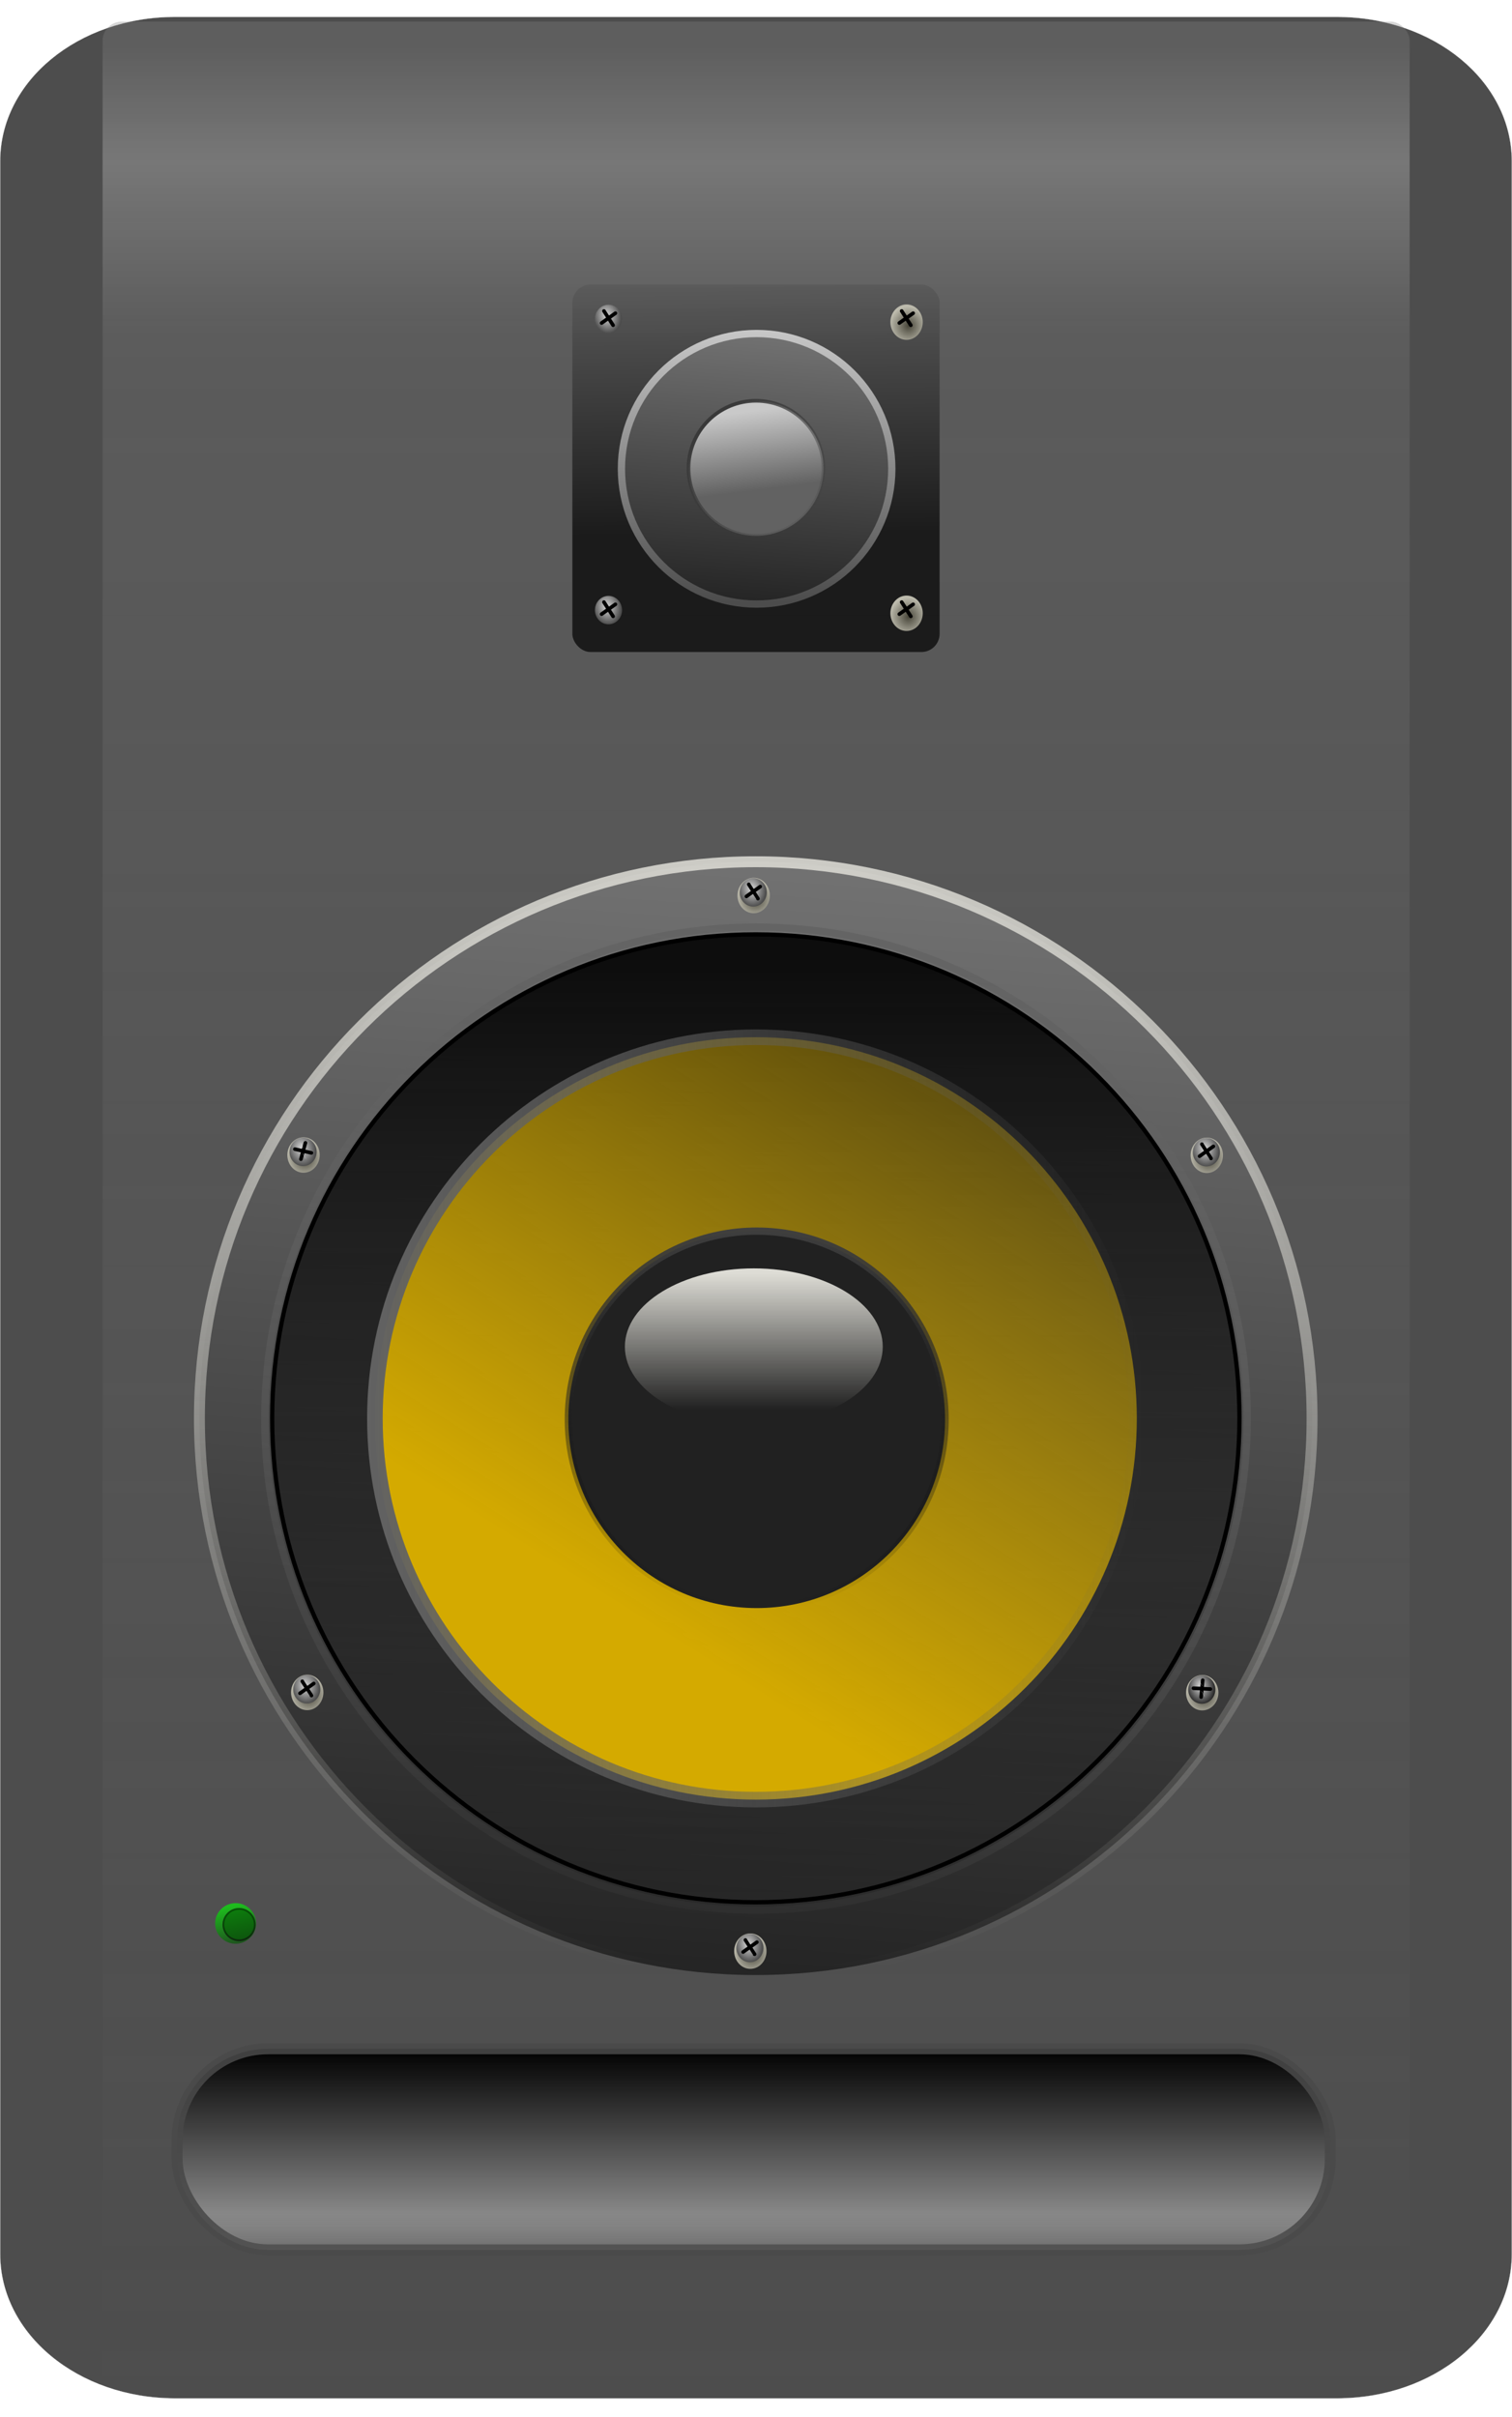 <svg xmlns="http://www.w3.org/2000/svg" xmlns:xlink="http://www.w3.org/1999/xlink" viewBox="0 0 415.75 664.28"><defs><linearGradient id="c"><stop offset="0" stop-color="#0f0"/><stop offset="1" stop-color="#005300"/></linearGradient><linearGradient id="B" y2="525.67" xlink:href="#c" gradientUnits="userSpaceOnUse" x2="69.842" y1="517.67" x1="68.07"/><linearGradient id="a"><stop offset="0" stop-color="#d8d8d8"/><stop offset="1" stop-color="#4c4c4c"/></linearGradient><linearGradient id="t" y2="694.96" gradientUnits="userSpaceOnUse" x2="401" y1="639.15" x1="401"><stop offset="0"/><stop offset=".807" stop-color="#a1a1a1"/><stop offset="1" stop-color="#d3d3d3" stop-opacity="0"/></linearGradient><linearGradient id="h" y2="325.75" gradientUnits="userSpaceOnUse" x2="647.72" y1="652.37" x1="623.3"><stop offset="0" stop-color="#252525"/><stop offset="1" stop-color="#7e7e7e"/></linearGradient><linearGradient id="g" y2="652.37" gradientUnits="userSpaceOnUse" x2="623.3" y1="326.65" x1="623.3"><stop offset="0" stop-color="#dddcd5"/><stop offset="1" stop-color="#dddcd5" stop-opacity="0"/></linearGradient><linearGradient id="i" y2="960.96" gradientUnits="userSpaceOnUse" x2="397.84" y1="840.8" x1="398"><stop offset="0" stop-color="#0d0d0d"/><stop offset="1" stop-color="#0d0d0d" stop-opacity="0"/></linearGradient><linearGradient id="k" y2="254.13" gradientUnits="userSpaceOnUse" x2="469.73" y1="530.34" x1="296.32"><stop offset="0" stop-color="#d4aa00"/><stop offset="1" stop-color="#d4aa00" stop-opacity="0"/></linearGradient><linearGradient id="j" y2="446.27" gradientUnits="userSpaceOnUse" x2="426.76" y1="446.27" x1="177.31"><stop offset="0" stop-color="#626262"/><stop offset="1" stop-color="#626262" stop-opacity="0"/></linearGradient><linearGradient id="l" y2="921.13" gradientUnits="userSpaceOnUse" x2="601.24" y1="782.76" x1="603.36"><stop offset="0" stop-color="#3f3f3f"/><stop offset="1" stop-opacity="0"/></linearGradient><linearGradient id="n" y2="625.58" gradientUnits="userSpaceOnUse" x2="618.7" y1="598.28" x1="618.7"><stop offset="0" stop-color="#dddcd5"/><stop offset="1" stop-color="#dddcd5" stop-opacity="0"/></linearGradient><linearGradient id="o" y2="846.58" gradientUnits="userSpaceOnUse" x2="608.67" y1="546.99" x1="659.49"><stop offset="0" stop-color="#626262"/><stop offset="1" stop-color="#626262" stop-opacity="0"/></linearGradient><linearGradient id="y" y2="714.49" gradientUnits="userSpaceOnUse" x2="401" y1="639.15" x1="401"><stop offset="0"/><stop offset=".89" stop-color="#a1a1a1"/><stop offset="1" stop-color="#d3d3d3" stop-opacity="0"/></linearGradient><linearGradient id="e" y2="733.71" gradientUnits="userSpaceOnUse" x2="364.51" y1="88.383" x1="364.51"><stop offset="0" stop-color="gray"/><stop offset=".05" stop-color="#dbdbdb" stop-opacity=".937"/><stop offset=".125" stop-color="gray" stop-opacity=".875"/><stop offset=".25" stop-color="gray" stop-opacity=".749"/><stop offset=".5" stop-color="gray" stop-opacity=".498"/><stop offset="1" stop-color="gray" stop-opacity="0"/></linearGradient><linearGradient id="b"><stop offset="0" stop-color="#48463a"/><stop offset="1" stop-color="#bdbbad"/></linearGradient><linearGradient id="f" y2="125.7" gradientUnits="userSpaceOnUse" x2="378.32" gradientTransform="translate(9.082 -2.336)" y1="225.12" x1="379.49"><stop offset="0"/><stop offset="1" stop-color="#7e7e7e"/></linearGradient><linearGradient id="u" y2="652.37" xlink:href="#a" gradientUnits="userSpaceOnUse" x2="623.3" y1="326.65" x1="623.3"/><linearGradient id="w" y2="188.3" gradientUnits="userSpaceOnUse" x2="384.83" y1="209.89" x1="387.55"><stop offset="0" stop-color="#626262"/><stop offset="1" stop-color="#c9c9c9"/></linearGradient><linearGradient id="v" y2="220.61" gradientUnits="userSpaceOnUse" x2="401.54" y1="190.5" x1="373.1"><stop offset="0" stop-color="#393939"/><stop offset="1" stop-color="#393939" stop-opacity="0"/></linearGradient><radialGradient id="s" xlink:href="#a" gradientUnits="userSpaceOnUse" cy="489.46" cx="607.35" gradientTransform="matrix(.241 1.228 -1.03 .177 965.57 -344.26)" r="3.729"/><radialGradient id="z" xlink:href="#b" gradientUnits="userSpaceOnUse" cy="492.84" cx="611.3" gradientTransform="matrix(.464 -1.062 1.067 .466 -201.28 912.34)" r="5.321"/><radialGradient id="q" gradientUnits="userSpaceOnUse" cy="489.46" cx="607.35" gradientTransform="matrix(.241 1.228 -1.03 .177 965.57 -344.26)" r="3.729"><stop offset="0" stop-color="#d8d8d8"/><stop offset="1" stop-color="#4c4c4c"/></radialGradient><radialGradient id="p" gradientUnits="userSpaceOnUse" cy="492.84" cx="611.3" gradientTransform="matrix(.464 -1.062 1.067 .466 -201.28 912.34)" r="5.321"><stop offset="0" stop-color="#48463a"/><stop offset="1" stop-color="#bdbbad"/></radialGradient><radialGradient id="r" gradientUnits="userSpaceOnUse" cy="489.46" cx="607.35" gradientTransform="matrix(.241 1.228 -1.03 .177 965.57 -344.26)" r="3.729"><stop offset="0" stop-color="#d8d8d8"/><stop offset="1" stop-color="#2b2b2b"/></radialGradient><filter id="x" height="1.809" width="1.141" color-interpolation-filters="sRGB" y="-.404" x="-.07"><feGaussianBlur stdDeviation="9.308"/></filter><filter id="m" color-interpolation-filters="sRGB"><feGaussianBlur stdDeviation="1.042"/></filter><filter id="d" color-interpolation-filters="sRGB"><feGaussianBlur stdDeviation="2.471"/></filter><filter id="A" height="1.84" width="1.84" y="-.42" x="-.42"><feGaussianBlur stdDeviation="1.506"/></filter></defs><g transform="translate(-173.38 -76.123)"><path d="M221.5 80.781c-26.634 0-48.062 17.666-48.062 39.625v575.16c0 21.959 21.429 39.625 48.062 39.625H541c26.634 0 48.062-17.666 48.062-39.625v-575.16c0-21.959-21.429-39.625-48.062-39.625H221.5z" stroke-linejoin="round" color="#000" stroke="#e7e7e7" stroke-linecap="round" stroke-width=".036" fill="#4d4d4d"/><rect transform="matrix(1.07 0 0 1 -26.649 0)" rx="5" ry="5.198" height="652.42" width="335.88" y="82.052" x="213.31" opacity=".563" color="#000" filter="url(#d)" fill="url(#e)"/><rect rx="5" ry="5" height="100.98" width="100.98" y="154.32" x="330.76" opacity=".703" color="#000" fill="url(#f)"/><path d="M768.73 511.93c0 78.663-63.769 142.43-142.43 142.43-78.663 0-142.43-63.769-142.43-142.43 0-78.663 63.769-142.43 142.43-142.43 78.663 0 142.43 63.769 142.43 142.43z" transform="translate(-291.465 -83.911) scale(1.074)" stroke-linejoin="round" color="#000" stroke="url(#g)" stroke-linecap="round" stroke-width="2.793" fill="url(#h)"/><path d="M452.55 891.75c0 30.126-24.422 54.548-54.548 54.548s-54.548-24.422-54.548-54.548 24.422-54.548 54.548-54.548 54.548 24.422 54.548 54.548z" transform="translate(-589.125 -1708.2) scale(2.438)" stroke-linejoin="round" color="#000" stroke="#000" stroke-linecap="round" stroke-width=".482" fill="url(#i)"/><path d="M424.26 446.27c0 67.505-54.724 122.23-122.23 122.23-67.505 0-122.23-54.724-122.23-122.23 0-67.505 54.724-122.23 122.23-122.23 67.505 0 122.23 54.724 122.23 122.23z" transform="translate(122.375 83.459) scale(.857)" stroke-linejoin="round" color="#000" stroke="url(#j)" stroke-linecap="round" stroke-width="5.001" fill="url(#k)"/><g color="#000"><path d="M674.78 853.36c0 37.937-30.754 68.69-68.69 68.69-37.937 0-68.69-30.754-68.69-68.69 0-37.937 30.754-68.69 68.69-68.69 37.937 0 68.69 30.754 68.69 68.69z" transform="translate(-75.545 -177.195) scale(.754)" stroke="url(#l)" stroke-width="2.654" fill="#212121"/><path d="M642.46 612.95c0 8.647-11.646 15.657-26.011 15.657-14.366 0-26.011-7.01-26.011-15.657s11.646-15.657 26.011-15.657c14.366 0 26.011 7.01 26.011 15.657z" transform="matrix(1.363 0 0 1.375 -459.565 -396.6)" filter="url(#m)" fill="url(#n)"/></g><path d="M786.66 679.2c0 74.596-60.472 135.07-135.07 135.07-74.596 0-135.07-60.472-135.07-135.07 0-74.596 60.472-135.07 135.07-135.07 74.596 0 135.07 60.472 135.07 135.07z" transform="translate(-270.335 -213.24)" stroke-linejoin="round" stroke-opacity=".796" color="#000" stroke="url(#o)" stroke-linecap="round" stroke-width="2" fill="none"/><path d="M612.94 491.62c0 3.117-2.382 5.644-5.32 5.644s-5.322-2.527-5.322-5.644 2.383-5.644 5.321-5.644 5.321 2.527 5.321 5.644z" transform="matrix(.835 0 0 .862 -127.665 188.53)" color="#000" fill="url(#p)"/><path d="M611.95 489.09c0 2.021-1.67 3.66-3.729 3.66s-3.729-1.639-3.729-3.66 1.67-3.66 3.73-3.66 3.728 1.639 3.728 3.66z" transform="matrix(1 0 0 1.067 -228.645 89.579)" color="#000" fill="url(#q)"/><g stroke="#000" stroke-linecap="round" fill="none"><path d="M378.347 609.239l2.513 3.916M381.497 609.849l-3.792 2.695"/></g><path d="M379.495 611.91l.879 1.38M378.825 609.03l.879 1.38" stroke="#e7e7e7" stroke-linecap="round" stroke-width=".05" fill="none"/><path d="M612.94 491.62c0 3.117-2.382 5.644-5.32 5.644s-5.322-2.527-5.322-5.644 2.383-5.644 5.321-5.644 5.321 2.527 5.321 5.644z" transform="matrix(.835 0 0 .862 -3.41 117.51)" color="#000" fill="url(#p)"/><path d="M611.95 489.09c0 2.021-1.67 3.66-3.729 3.66s-3.729-1.639-3.729-3.66 1.67-3.66 3.73-3.66 3.728 1.639 3.728 3.66z" transform="matrix(1 0 0 1.067 -104.385 18.56)" color="#000" fill="url(#r)"/><g stroke="#000" stroke-linecap="round" fill="none"><path d="M504.088 537.858l-.438 4.631M506.19 540.281l-4.647-.218"/></g><path d="M503.745 540.89l.879 1.38M503.085 538.01l.879 1.38" stroke="#e7e7e7" stroke-linecap="round" stroke-width=".05" fill="none"/><path d="M612.94 491.62c0 3.117-2.382 5.644-5.32 5.644s-5.322-2.527-5.322-5.644 2.383-5.644 5.321-5.644 5.321 2.527 5.321 5.644z" transform="matrix(.835 0 0 .862 -2.155 -30.162)" color="#000" fill="url(#p)"/><path d="M611.95 489.09c0 2.021-1.67 3.66-3.729 3.66s-3.729-1.639-3.729-3.66 1.67-3.66 3.73-3.66 3.728 1.639 3.728 3.66z" transform="matrix(1 0 0 1.067 -103.125 -129.11)" color="#000" fill="url(#s)"/><g stroke="#000" stroke-linecap="round" fill="none"><path d="M503.865 390.55l2.513 3.916M507.015 391.16l-3.792 2.695"/></g><path d="M505.005 393.22l.879 1.38M504.335 390.34l.879 1.38" stroke="#e7e7e7" stroke-linecap="round" stroke-width=".05" fill="none"/><path d="M612.94 491.62c0 3.117-2.382 5.644-5.32 5.644s-5.322-2.527-5.322-5.644 2.383-5.644 5.321-5.644 5.321 2.527 5.321 5.644z" transform="matrix(.835 0 0 .862 -250.525 -30.245)" color="#000" fill="url(#p)"/><path d="M611.95 489.09c0 2.021-1.67 3.66-3.729 3.66s-3.729-1.639-3.729-3.66 1.67-3.66 3.73-3.66 3.728 1.639 3.728 3.66z" transform="matrix(1 0 0 1.067 -351.505 -129.19)" color="#000" fill="url(#q)"/><g stroke="#000" stroke-linecap="round" fill="none"><path d="M257.36 390.186l-1.241 4.484M259.006 392.94l-4.537-1.027"/></g><path d="M256.625 393.13l.879 1.38M255.965 390.26l.879 1.38" stroke="#e7e7e7" stroke-linecap="round" stroke-width=".05" fill="none"/><path d="M612.94 491.62c0 3.117-2.382 5.644-5.32 5.644s-5.322-2.527-5.322-5.644 2.383-5.644 5.321-5.644 5.321 2.527 5.321 5.644z" transform="matrix(.835 0 0 .862 -249.505 117.44)" color="#000" fill="url(#p)"/><path d="M611.95 489.09c0 2.021-1.67 3.66-3.729 3.66s-3.729-1.639-3.729-3.66 1.67-3.66 3.73-3.66 3.728 1.639 3.728 3.66z" transform="matrix(1 0 0 1.067 -350.485 18.489)" color="#000" fill="url(#q)"/><g stroke="#000" stroke-linecap="round" fill="none"><path d="M256.505 538.149l2.513 3.916M259.655 538.759l-3.792 2.695"/></g><path d="M257.655 540.82l.879 1.38M256.985 537.94l.879 1.38" stroke="#e7e7e7" stroke-linecap="round" stroke-width=".05" fill="none"/><rect rx="25" ry="25" height="55.243" width="317.09" y="639.15" x="222.08" stroke-linejoin="round" color="#000" stroke="#4a4a4a" stroke-linecap="round" stroke-width="3" fill="url(#t)"/><path d="M612.94 491.62c0 3.117-2.382 5.644-5.32 5.644s-5.322-2.527-5.322-5.644 2.383-5.644 5.321-5.644 5.321 2.527 5.321 5.644z" transform="matrix(.835 0 0 .862 -126.75 -101.56)" color="#000" fill="url(#p)"/><path d="M611.95 489.09c0 2.021-1.67 3.66-3.729 3.66s-3.729-1.639-3.729-3.66 1.67-3.66 3.73-3.66 3.728 1.639 3.728 3.66z" transform="matrix(1 0 0 1.067 -227.72 -200.51)" color="#000" fill="url(#q)"/><g stroke="#000" stroke-linecap="round" fill="none"><path d="M379.268 319.15l2.513 3.916M382.418 319.76l-3.792 2.695"/></g><path d="M380.41 321.82l.879 1.38M379.75 318.95l.879 1.38" stroke="#e7e7e7" stroke-linecap="round" stroke-width=".05" fill="none"/><path d="M768.73 511.93c0 78.663-63.769 142.43-142.43 142.43-78.663 0-142.43-63.769-142.43-142.43 0-78.663 63.769-142.43 142.43-142.43 78.663 0 142.43 63.769 142.43 142.43z" transform="translate(217.96 71.337) scale(.261)" stroke-linejoin="round" stroke-width="7.671" color="#000" stroke="url(#u)" stroke-linecap="round" fill="url(#h)"/><path d="M402.15 204.32c0 10.247-8.307 18.555-18.555 18.555-10.247 0-18.555-8.307-18.555-18.555 0-10.247 8.307-18.555 18.555-18.555 10.247 0 18.555 8.307 18.555 18.555z" transform="translate(-2.344 .496)" stroke-linejoin="round" color="#000" stroke="url(#v)" stroke-linecap="round" fill="url(#w)"/><rect rx="25" ry="25" height="55.243" width="317.09" y="639.15" x="222.08" opacity=".703" stroke-linejoin="round" color="#000" filter="url(#x)" stroke="#4a4a4a" stroke-linecap="round" stroke-width="3" fill="url(#y)"/><g><path d="M612.94 491.62c0 3.117-2.382 5.644-5.32 5.644s-5.322-2.527-5.322-5.644 2.383-5.644 5.321-5.644 5.321 2.527 5.321 5.644z" transform="matrix(.835 0 0 .862 -84.705 -179.125)" color="#000" fill="url(#z)"/><path d="M611.95 489.09c0 2.021-1.67 3.66-3.729 3.66s-3.729-1.639-3.729-3.66 1.67-3.66 3.73-3.66 3.728 1.639 3.728 3.66z" transform="matrix(1 0 0 1.067 -185.682 -278.075)" color="#000" fill="url(#s)"/><g stroke="#000" stroke-linecap="round" fill="none"><path d="M421.31 241.585l2.513 3.915M424.46 242.195l-3.792 2.695"/></g></g><g><path d="M612.94 491.62c0 3.117-2.382 5.644-5.32 5.644s-5.322-2.527-5.322-5.644 2.383-5.644 5.321-5.644 5.321 2.527 5.321 5.644z" transform="matrix(.835 0 0 .862 -166.547 -179.127)" color="#000" fill="url(#z)"/><path d="M611.95 489.09c0 2.021-1.67 3.66-3.729 3.66s-3.729-1.639-3.729-3.66 1.67-3.66 3.73-3.66 3.728 1.639 3.728 3.66z" transform="matrix(1 0 0 1.067 -267.527 -278.077)" color="#000" fill="url(#s)"/><g stroke="#000" stroke-linecap="round" fill="none"><path d="M339.445 241.583l2.513 3.915M342.595 242.193l-3.792 2.695"/></g></g><g><path d="M612.94 491.62c0 3.117-2.382 5.644-5.32 5.644s-5.322-2.527-5.322-5.644 2.383-5.644 5.321-5.644 5.321 2.527 5.321 5.644z" transform="matrix(.835 0 0 .862 -84.705 -259.125)" color="#000" fill="url(#z)"/><path d="M611.95 489.09c0 2.021-1.67 3.66-3.729 3.66s-3.729-1.639-3.729-3.66 1.67-3.66 3.73-3.66 3.728 1.639 3.728 3.66z" transform="matrix(1 0 0 1.067 -185.682 -358.075)" color="#000" fill="url(#s)"/><g stroke="#000" stroke-linecap="round" fill="none"><path d="M421.31 161.585l2.513 3.916M424.46 162.195l-3.792 2.695"/></g></g><g><path d="M612.94 491.62c0 3.117-2.382 5.644-5.32 5.644s-5.322-2.527-5.322-5.644 2.383-5.644 5.321-5.644 5.321 2.527 5.321 5.644z" transform="matrix(.835 0 0 .862 -166.547 -259.127)" color="#000" fill="url(#z)"/><path d="M611.95 489.09c0 2.021-1.67 3.66-3.729 3.66s-3.729-1.639-3.729-3.66 1.67-3.66 3.73-3.66 3.728 1.639 3.728 3.66z" transform="matrix(1 0 0 1.067 -267.527 -358.077)" color="#000" fill="url(#s)"/><g stroke="#000" stroke-linecap="round" fill="none"><path d="M339.445 161.583l2.513 3.916M342.595 162.193l-3.792 2.695"/></g></g><g transform="translate(-3.315 3.315)" color="#000" fill="url(#B)"><path d="M73.357 521.38a4.304 4.304 0 11-8.608 0 4.304 4.304 0 018.608 0z" transform="matrix(1.308 0 0 1.296 151.16 -74.328)" opacity=".789" filter="url(#A)"/><path d="M246.737 601.698a4.304 4.304 0 11-8.608 0 4.304 4.304 0 018.608 0z" opacity=".563" stroke-width=".5" stroke="#000"/><path d="M246.737 601.503a4.304 4.304 0 11-8.608 0 4.304 4.304 0 018.608 0z" opacity=".563"/></g></g></svg>